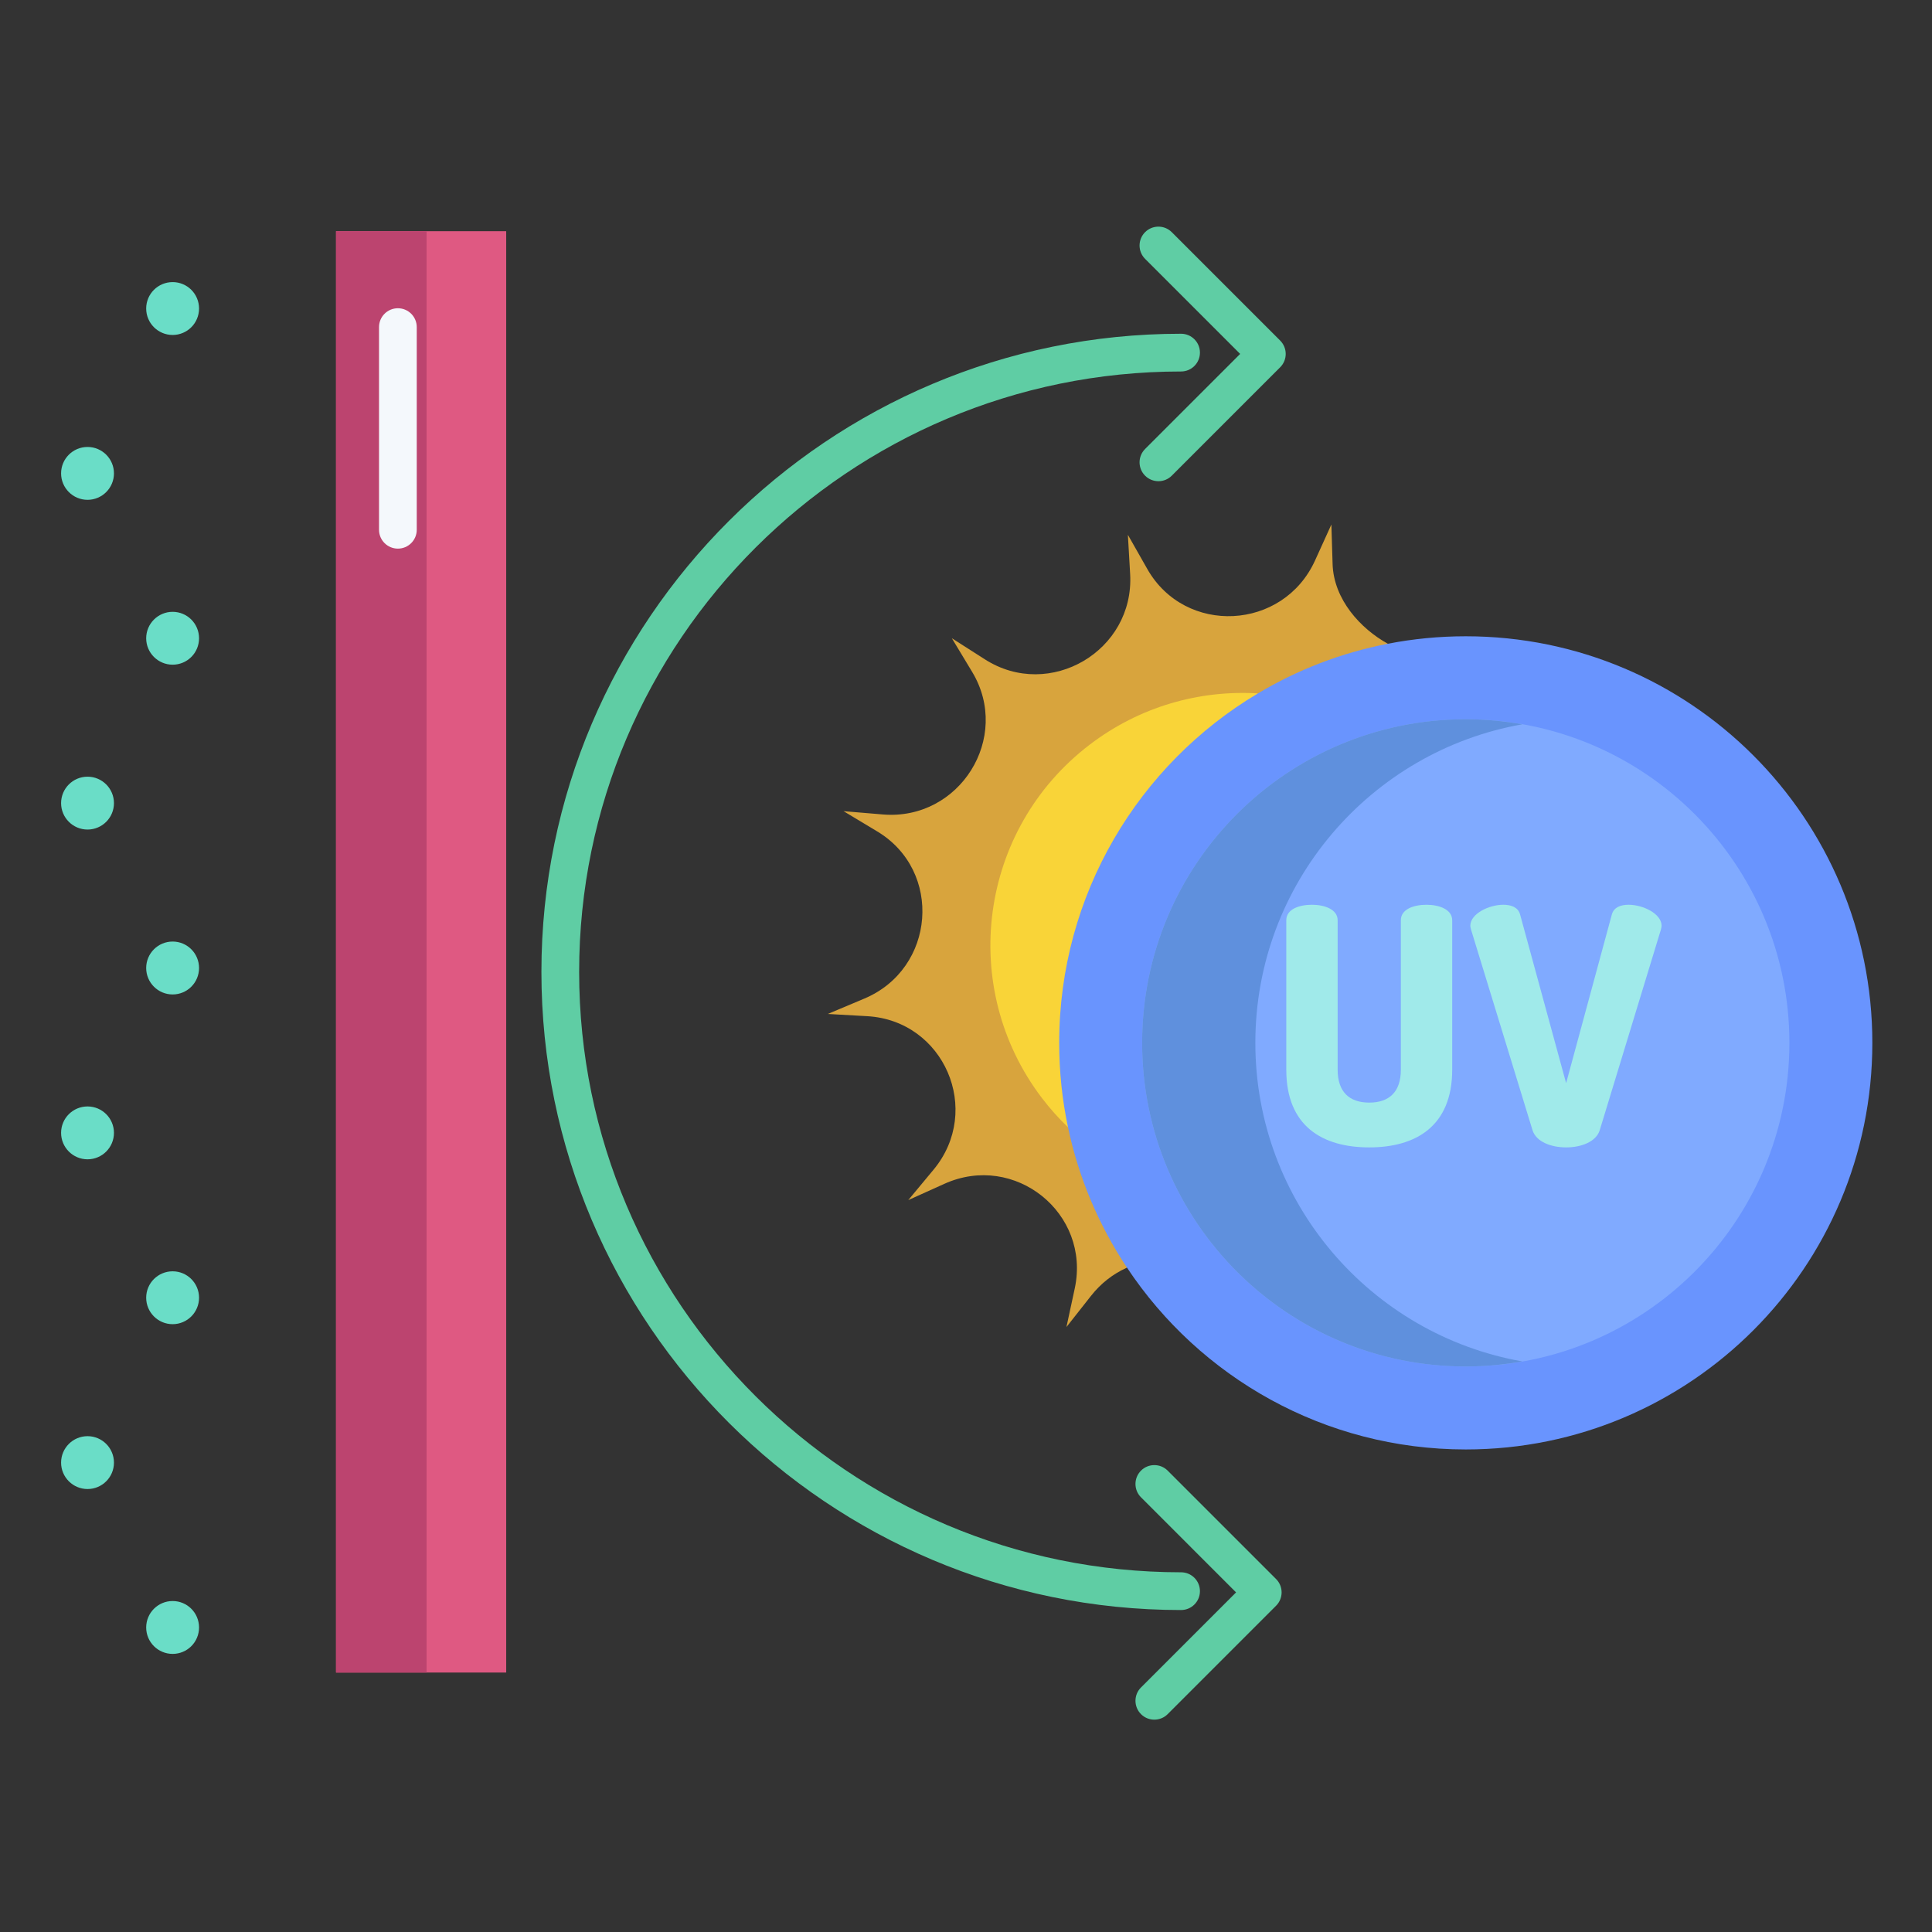 <svg id="a" height="512" viewBox="0 0 512 512" width="512" xmlns="http://www.w3.org/2000/svg"><rect x="0" y="0" width="512" height="512" fill="#333333" stroke="none"/><g><path d="m353.15 149.43-.32-10.43-4.33 9.53c-8.45 18.61-34.42 19.93-44.46 2.25l-5.14-9.05.6 10.41c1.15 20.34-21.32 33.55-38.47 22.61l-8.78-5.61 5.38 8.92c10.49 17.4-3.33 39.47-23.66 37.78l-10.42-.87 8.93 5.37c17.43 10.48 15.43 36.37-3.43 44.3l-9.67 4.07 10.44.59c20.38 1.16 30.65 24.93 17.58 40.68l-6.7 8.06 9.56-4.31c18.65-8.43 38.84 7.78 34.56 27.73l-2.2 10.22 6.49-8.24c2.66-3.39 5.9-5.85 9.41-7.43l.13-.09 69.14-165.32c-7.16-3.95-14.36-11.69-14.64-21.17z" fill="#d8a43d"/><path d="m89.05 61.27h45.1v381.97h-45.1z" fill="#df5982"/><g fill="#6addc7"><path d="m45.75 74.76c3.87 0 7 3.13 7 7s-3.13 7.01-7 7.01-7.01-3.14-7.01-7.01 3.14-7 7.01-7z"/><path d="m45.75 162.14c3.87 0 7 3.14 7 7.01s-3.13 7-7 7-7.01-3.14-7.01-7 3.14-7.01 7.01-7.01z"/><path d="m45.75 249.52c3.87 0 7 3.14 7 7.01s-3.13 7.01-7 7.01-7.01-3.14-7.01-7.01 3.14-7.01 7.01-7.01z"/><path d="m45.75 336.91c3.87 0 7 3.14 7 7s-3.13 7.01-7 7.01-7.01-3.14-7.01-7.01 3.14-7 7.01-7z"/><path d="m45.75 424.29c3.87 0 7 3.14 7 7.01s-3.13 7-7 7-7.01-3.13-7.01-7 3.14-7.01 7.01-7.01z"/><path d="m23.2 118.45c3.86 0 7 3.13 7 7s-3.14 7.01-7 7.01-7.01-3.14-7.01-7.01 3.14-7 7.01-7z"/><path d="m23.2 205.83c3.86 0 7 3.14 7 7.01s-3.14 7-7 7-7.01-3.13-7.01-7 3.14-7.01 7.01-7.01z"/><path d="m23.2 293.22c3.86 0 7 3.13 7 7s-3.14 7.01-7 7.01-7.01-3.14-7.01-7.01 3.14-7 7.01-7z"/><path d="m23.2 380.6c3.86 0 7 3.14 7 7.01s-3.14 7-7 7-7.01-3.13-7.01-7 3.14-7.01 7.01-7.01z"/></g></g><path d="m288.8 197.33c-29.37 22.38-35.03 64.33-12.65 93.7 2.12 2.78 4.42 5.35 6.87 7.7h.01l50.33-114.97c-15.45-.94-31.29 3.45-44.56 13.57z" fill="#f9d438"/><path d="m333.36 183.76c10.46-6.25 22.06-10.76 34.43-13.16 6.68-1.3 13.59-1.98 20.65-1.98 59.51 0 107.75 48.24 107.75 107.75s-48.24 107.75-107.75 107.75c-37.49 0-70.5-19.15-89.79-48.2-7.4-11.12-12.78-23.69-15.62-37.19-1.53-7.21-2.33-14.69-2.33-22.36 0-39.38 21.12-73.83 52.66-92.61z" fill="#6994fe"/><path d="m388.44 190.61c47.37 0 85.77 38.39 85.77 85.76s-38.4 85.76-85.77 85.76-85.76-38.4-85.76-85.76 38.4-85.76 85.76-85.76z" fill="#80aaff"/><path d="m440.34 245.35c0 .26-.09.61-.17.96l-16.23 53.22c-.96 3.05-4.89 4.54-8.9 4.54s-7.94-1.49-8.9-4.54l-16.31-53.22c-.09-.35-.18-.7-.18-.96 0-3.23 4.98-5.58 8.73-5.58 2.18 0 3.92.7 4.45 2.53l12.21 44.75 12.13-44.75c.52-1.83 2.26-2.53 4.45-2.53 3.75 0 8.72 2.35 8.72 5.58z" fill="#a0eaea"/><path d="m384.85 243.87v39.61c0 15-9.68 20.59-21.98 20.59-12.39 0-21.99-5.59-21.99-20.59v-39.61c0-2.88 3.32-4.1 6.81-4.1 3.31 0 6.8 1.22 6.8 4.1v39.61c0 5.93 3.14 8.72 8.38 8.72s8.37-2.79 8.37-8.72v-39.61c0-2.88 3.32-4.1 6.81-4.1 3.31 0 6.8 1.22 6.8 4.1z" fill="#a0eaea"/><path d="m89.05 61.27h24v381.97h-24z" fill="#bc446f"/><path d="m332.68 276.37c0-42.249 30.556-77.33 70.761-84.426-4.874-.86-9.881-1.334-15.001-1.334-47.36 0-85.76 38.39-85.76 85.76s38.4 85.76 85.76 85.76c5.121 0 10.128-.474 15.001-1.335-40.206-7.098-70.761-42.185-70.761-84.425z" fill="#5f90dd"/><g><g id="b"><g id="c"><g id="d"><path d="m312.997 426.675c-93.472 0-169.517-75.864-169.517-169.114s76.045-169.115 169.517-169.115c2.762 0 5 2.239 5 5s-2.238 5-5 5c-87.958 0-159.517 71.378-159.517 159.114s71.559 159.114 159.517 159.114c2.762 0 5 2.238 5 5s-2.238 5-5 5z" fill="#5fcda4"/></g></g></g><path d="m306.995 127.523c-1.279 0-2.56-.488-3.535-1.464-1.953-1.953-1.953-5.119 0-7.071l25.195-25.195-25.195-25.195c-1.953-1.953-1.953-5.119 0-7.071 1.951-1.952 5.119-1.952 7.07 0l28.731 28.731c.938.938 1.465 2.209 1.465 3.536s-.526 2.598-1.465 3.536l-28.731 28.731c-.976.976-2.256 1.464-3.535 1.464z" fill="#5fcda4"/><path d="m305.912 455.729c-1.279 0-2.56-.488-3.535-1.465-1.953-1.952-1.953-5.118 0-7.07l25.194-25.195-25.194-25.196c-1.953-1.952-1.953-5.118 0-7.07 1.951-1.953 5.119-1.953 7.07 0l28.73 28.731c1.953 1.952 1.953 5.118 0 7.07l-28.73 28.73c-.976.977-2.256 1.465-3.535 1.465z" fill="#5fcda4"/><path d="m105.444 145.391c-2.762 0-5-2.239-5-5v-53.701c0-2.761 2.238-5 5-5s5 2.239 5 5v53.701c0 2.761-2.238 5-5 5z" fill="#f4f8fc"/></g></svg>